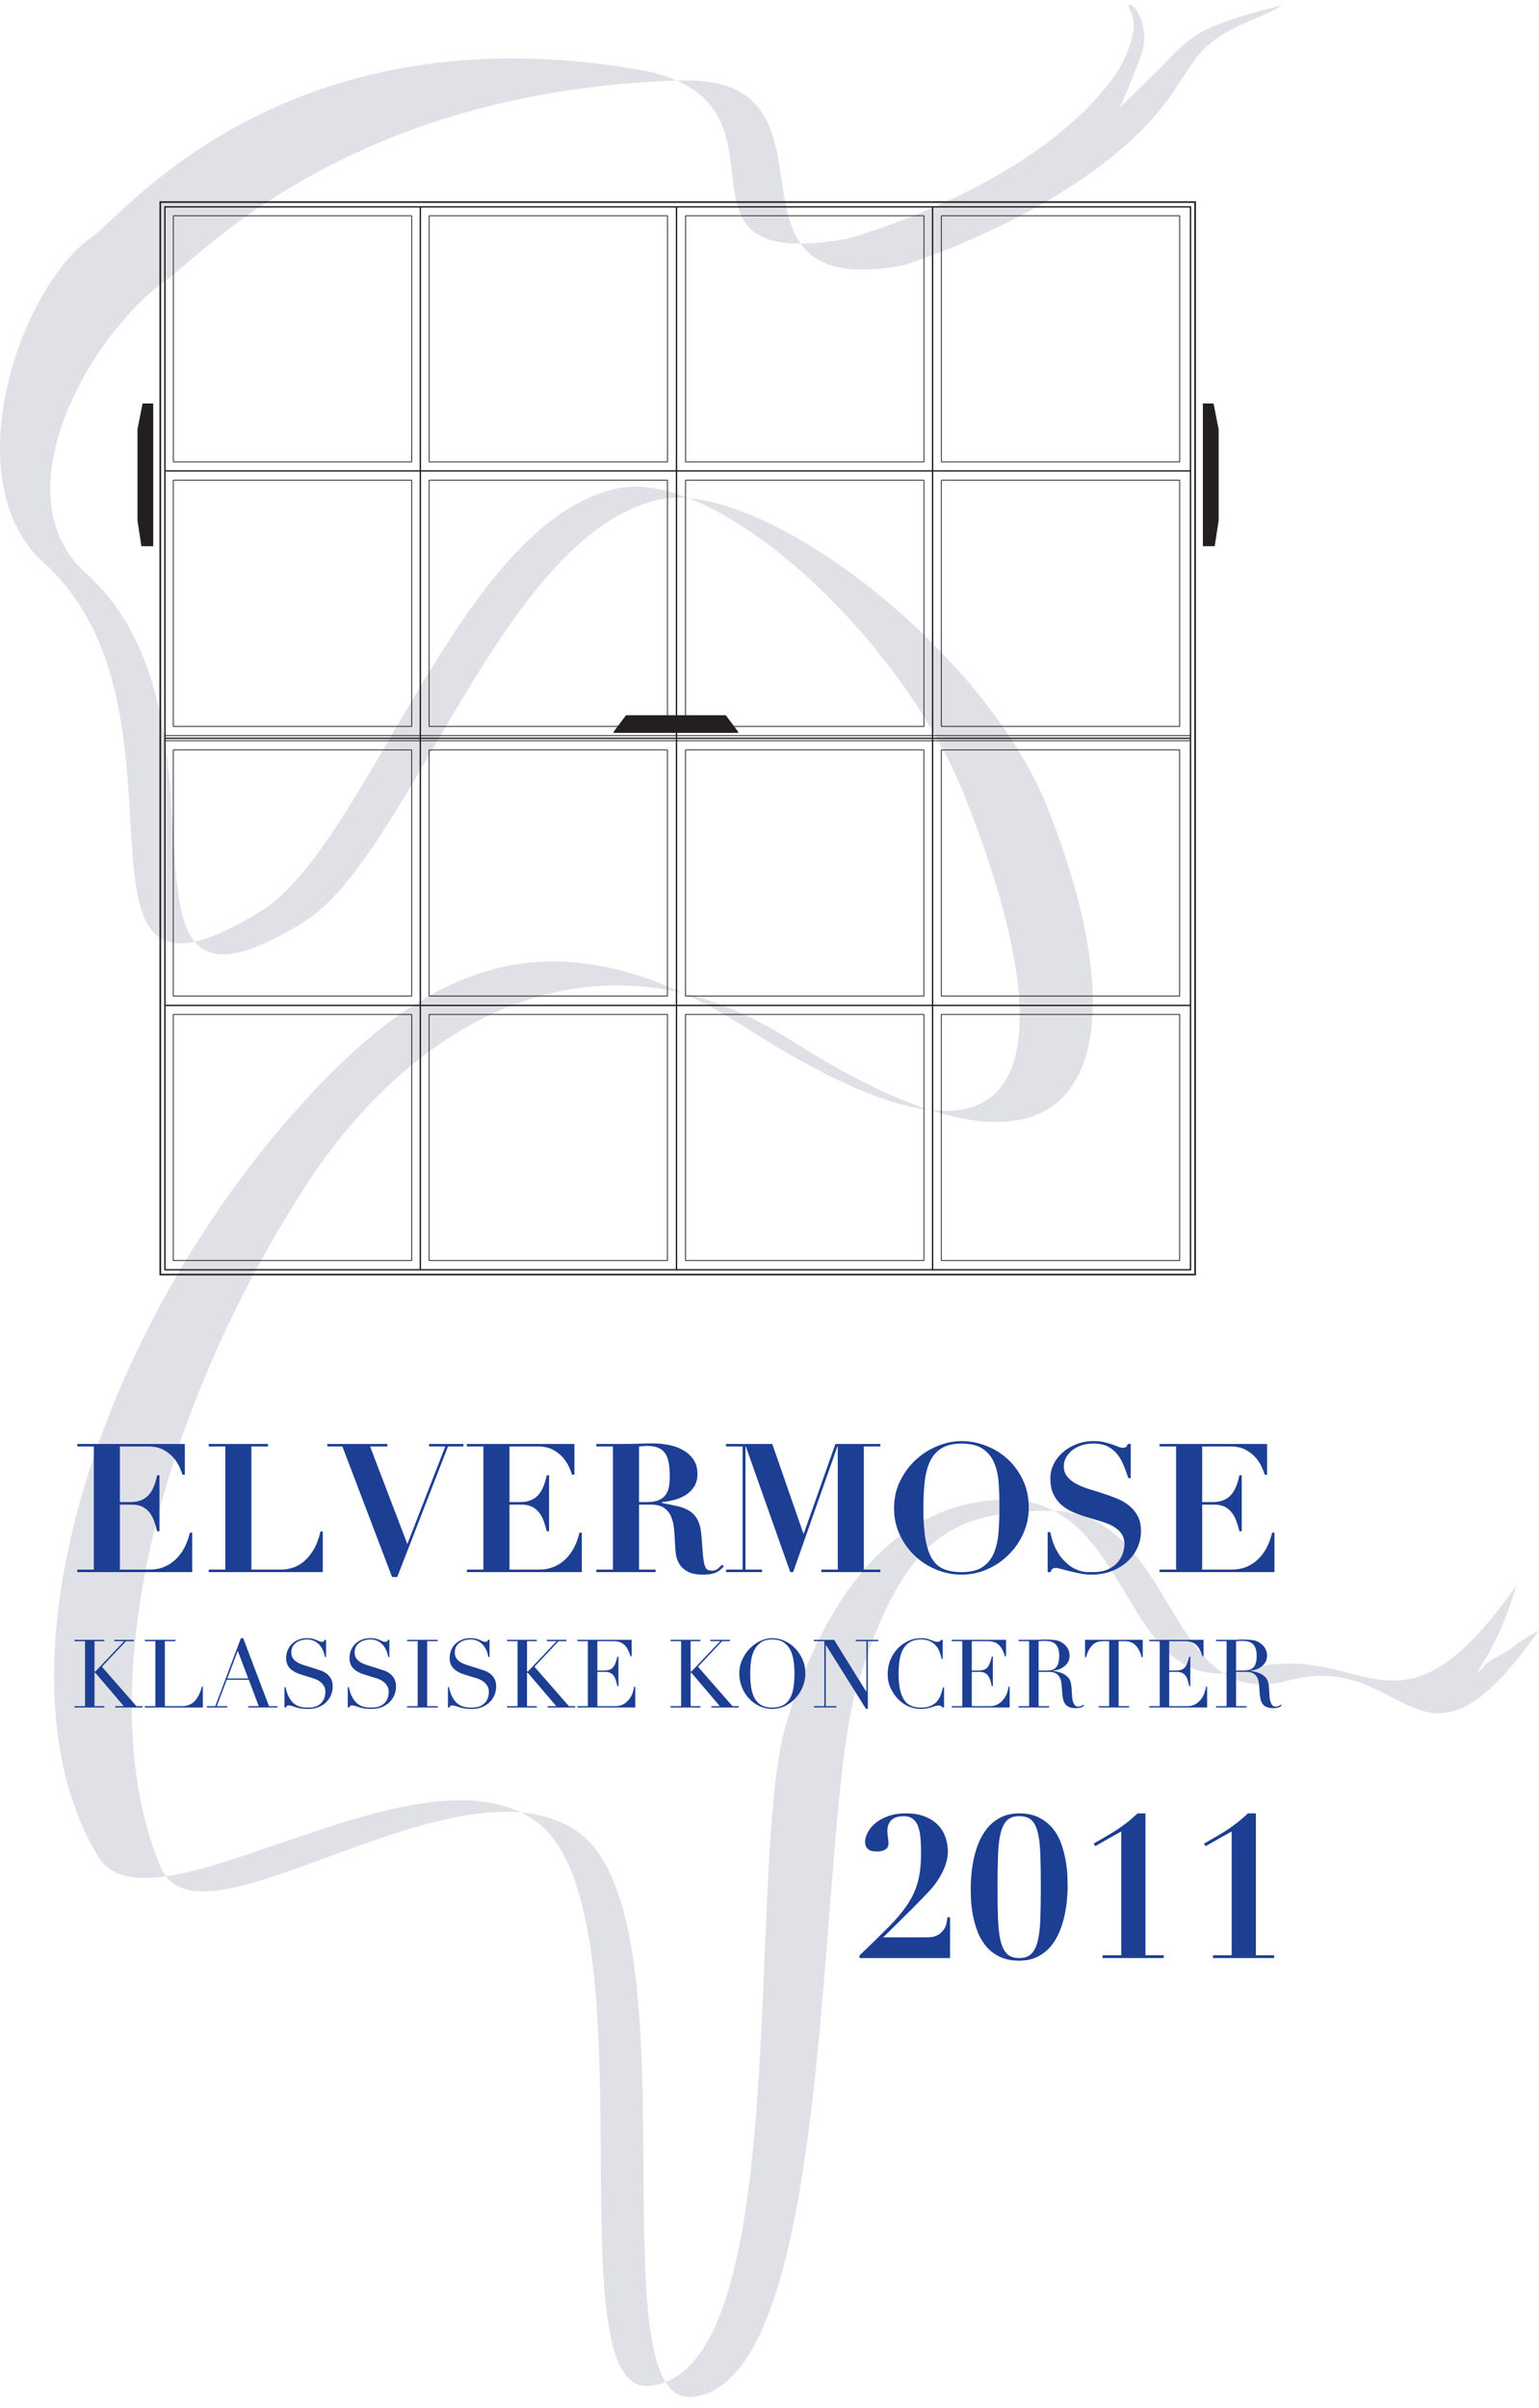 <?xml version="1.0" encoding="utf-8"?>
<!-- Generator: Adobe Illustrator 18.1.0, SVG Export Plug-In . SVG Version: 6.00 Build 0)  -->
<svg version="1.1" xmlns="http://www.w3.org/2000/svg" xmlns:xlink="http://www.w3.org/1999/xlink" x="0px" y="0px"
	 width="278.988px" height="436.222px" viewBox="0 0 278.988 436.222" enable-background="new 0 0 278.988 436.222"
	 xml:space="preserve">
<g id="Layer_4">
</g>
<g id="BÅND">
	<path fill="#E0E1E6" d="M212.558,16.862C198.362,37.512,163.6,48.117,163.6,48.117c-36.786,6.661-7.876-34.477-40.247-33.537
		c-60.095,1.746-87.418,32.169-92.935,35.966c-13.554,9.329-30.944,38.797-14.843,53.292c30.334,27.313-0.643,87.93,39.369,63.283
		c19.4-11.949,35.857-70.259,64.537-76.603c18.071-3.996,58.867,26.645,70.483,55.955c18.052,45.542,7.607,76.603-46.604,41.965
		c-35.224-22.507-68.59-3.835-88.283,26.901c-28.974,45.225-38.124,94.339-25.916,122.971c7.099,16.653,53.138-21.117,75.159-6.763
		c22.707,14.805,3.051,104.504,21.186,102.676c26.453-2.663,22.304-103.478,29.789-128.431
		c8.386-27.978,17.824-31.903,34.601-32.117c23.804-0.307,21.008,36.956,43.596,30.779c21.863-5.979,23.554,22.096,45.497-9.105
		c0,0-3.783,2.149-4.298,2.668c-1.422,1.44-3.549,1.915-5.404,3.496c-0.178,0.153-2.981,3.754,0.123-1.244
		c3.326-5.355,5.475-13.048,5.475-13.048c-21.942,31.199-27.273,9.254-49.137,15.235c-22.588,6.176-19.792-31.085-43.596-30.782
		c-16.777,0.218-31.282,12.785-39.669,40.764c-7.484,24.954,1.732,117.121-24.721,119.786
		c-18.134,1.827,1.522-87.871-21.187-102.676c-22.019-14.353-69.377,22.232-78.778,6.763c-19.767-32.526-1.003-93.34,35.328-134.552
		c24.139-27.382,47.265-37.828,82.491-15.321c54.211,34.638,57.418,3.577,39.367-41.966c-11.616-29.309-45.175-59.95-63.245-55.953
		c-28.681,6.344-45.136,64.653-64.537,76.603c-40.012,24.647-9.035-35.97-39.37-63.283c-16.101-14.496-4.5-49.755,9.052-59.083
		c5.516-3.796,34.688-41.124,98.727-30.174c31.921,5.458,1.29,37.302,38.075,30.641c0,0,34.519-9.351,48.716-30.001
		c0,0,4.626-7.143,2.609-11.032c-2.014-3.89,4.559,0.904,1.665,8.412c-2.894,7.508-3.77,8.954-3.77,8.954l7.694-7.508
		c0,0,3.896-4.515,7.461-6.397c4.327-2.285,14.629-4.829,14.316-4.633c-4.245,2.66-11.518,3.931-15.725,9.719
		C215.586,12.202,212.558,16.862,212.558,16.862z"/>
</g>
<g id="KORT">
</g>
<g id="Layer_1">
	<g>
		<rect x="145.039" y="328.759" fill="none" width="89.757" height="27.75"/>
		<path fill="#1C3E93" d="M168.844,350.917c0.384-0.036,0.785-0.168,1.206-0.396c0.419-0.228,0.792-0.588,1.115-1.08
			c0.324-0.491,0.51-1.193,0.559-2.105h0.504v7.38h-16.416v-0.504l0.216-0.181c2.088-1.991,3.834-3.701,5.238-5.13
			c1.404-1.428,2.525-2.79,3.366-4.086c0.84-1.296,1.439-2.651,1.8-4.067c0.359-1.416,0.54-3.12,0.54-5.112
			c0-0.984-0.036-1.878-0.108-2.683c-0.072-0.804-0.216-1.499-0.432-2.088c-0.216-0.588-0.534-1.044-0.954-1.367
			c-0.42-0.324-0.979-0.486-1.674-0.486c-0.337,0-0.679,0.036-1.026,0.107c-0.348,0.072-0.666,0.211-0.954,0.414
			c-0.288,0.204-0.521,0.486-0.702,0.847c-0.18,0.359-0.27,0.84-0.27,1.439c0,0.072,0.012,0.204,0.036,0.396
			c0.023,0.192,0.048,0.396,0.071,0.611c0.024,0.217,0.048,0.421,0.072,0.612c0.023,0.192,0.036,0.324,0.036,0.396
			c0,0.6-0.204,1.014-0.612,1.241c-0.408,0.229-0.888,0.343-1.439,0.343c-0.168,0-0.378-0.012-0.63-0.036
			c-0.252-0.023-0.492-0.09-0.721-0.198c-0.228-0.108-0.426-0.288-0.594-0.54s-0.252-0.605-0.252-1.062
			c0-0.408,0.138-0.906,0.414-1.494c0.275-0.588,0.708-1.146,1.296-1.674c0.588-0.528,1.355-0.979,2.304-1.351
			s2.094-0.558,3.438-0.558c1.344,0,2.496,0.198,3.456,0.594c0.96,0.396,1.746,0.918,2.357,1.566
			c0.612,0.647,1.057,1.392,1.332,2.231c0.276,0.841,0.414,1.704,0.414,2.592c0,0.385-0.054,0.841-0.161,1.368
			c-0.108,0.528-0.301,1.116-0.576,1.765c-0.276,0.647-0.661,1.344-1.152,2.088c-0.492,0.744-1.134,1.524-1.926,2.34l-2.592,2.664
			l-5.328,5.256h7.92C168.183,350.971,168.459,350.952,168.844,350.917z"/>
		<path fill="#1C3E93" d="M176.079,339.685c0.072-0.876,0.21-1.812,0.414-2.808c0.203-0.996,0.504-1.992,0.9-2.988
			c0.396-0.996,0.918-1.89,1.565-2.682c0.648-0.792,1.445-1.44,2.395-1.944c0.947-0.504,2.081-0.756,3.401-0.756
			c1.464,0,2.7,0.27,3.708,0.81s1.836,1.225,2.484,2.052c0.647,0.828,1.146,1.759,1.494,2.79c0.348,1.032,0.605,2.047,0.773,3.042
			c0.168,0.997,0.264,1.908,0.288,2.736c0.023,0.828,0.036,1.471,0.036,1.926c0,0.576-0.036,1.303-0.108,2.179
			c-0.071,0.876-0.21,1.812-0.414,2.808s-0.504,1.986-0.899,2.97c-0.396,0.984-0.918,1.879-1.566,2.683
			c-0.647,0.804-1.446,1.452-2.394,1.943c-0.948,0.492-2.083,0.738-3.402,0.738c-1.464,0-2.7-0.265-3.708-0.792
			s-1.836-1.212-2.483-2.052c-0.648-0.84-1.146-1.77-1.494-2.79c-0.349-1.021-0.606-2.021-0.774-3.006s-0.265-1.896-0.288-2.736
			c-0.024-0.84-0.036-1.488-0.036-1.944C175.971,341.286,176.007,340.561,176.079,339.685z M180.921,347.694
			c0.06,1.633,0.222,2.965,0.486,3.996c0.264,1.032,0.653,1.795,1.17,2.286c0.516,0.492,1.242,0.738,2.178,0.738
			c0.937,0,1.662-0.246,2.178-0.738c0.517-0.491,0.906-1.254,1.171-2.286c0.264-1.031,0.426-2.363,0.485-3.996
			c0.06-1.632,0.09-3.575,0.09-5.832c0-2.376-0.03-4.379-0.09-6.012c-0.06-1.632-0.222-2.958-0.485-3.978
			c-0.265-1.021-0.654-1.752-1.171-2.196c-0.516-0.444-1.241-0.666-2.178-0.666c-0.936,0-1.662,0.246-2.178,0.738
			c-0.517,0.492-0.906,1.254-1.17,2.285c-0.265,1.032-0.427,2.358-0.486,3.979s-0.09,3.57-0.09,5.85
			C180.831,344.119,180.861,346.062,180.921,347.694z"/>
		<path fill="#1C3E93" d="M199.875,354.715v-0.504h3.384v-22.429c-0.792,0.433-1.584,0.877-2.376,1.332
			c-0.792,0.456-1.572,0.9-2.34,1.332l-0.288-0.468c0.864-0.504,1.632-0.947,2.304-1.332c0.672-0.384,1.302-0.768,1.89-1.152
			c0.588-0.383,1.183-0.81,1.782-1.277s1.26-1.038,1.98-1.71h1.439v25.704h3.312v0.504H199.875z"/>
		<path fill="#1C3E93" d="M219.891,354.715v-0.504h3.384v-22.429c-0.792,0.433-1.584,0.877-2.376,1.332
			c-0.792,0.456-1.572,0.9-2.34,1.332l-0.288-0.468c0.864-0.504,1.632-0.947,2.304-1.332c0.672-0.384,1.302-0.768,1.89-1.152
			c0.588-0.383,1.183-0.81,1.782-1.277s1.26-1.038,1.98-1.71h1.439v25.704h3.312v0.504H219.891z"/>
	</g>
	<g>
		<g>
			<g>
				<g>
					<polygon fill="none" stroke="#231F20" stroke-width="0.25" points="215.812,230.031 29.894,230.031 29.894,134.653 
						29.894,37.477 215.812,37.477 					"/>
					<line fill="none" stroke="#231F20" stroke-width="0.15" x1="215.822" y1="133.26" x2="29.894" y2="133.26"/>
					<line fill="none" stroke="#231F20" stroke-width="0.25" x1="215.822" y1="85.309" x2="29.894" y2="85.309"/>
					<line fill="none" stroke="#231F20" stroke-width="0.25" x1="122.635" y1="230.027" x2="122.635" y2="37.507"/>
					<line fill="none" stroke="#231F20" stroke-width="0.25" x1="169.057" y1="230.027" x2="169.057" y2="37.507"/>
					<line fill="none" stroke="#231F20" stroke-width="0.25" x1="76.2" y1="230.027" x2="76.2" y2="37.507"/>
					
						<rect x="31.424" y="39.089" fill="none" stroke="#231F20" stroke-width="0.15" stroke-linejoin="bevel" width="43.203" height="44.594"/>
					
						<rect x="77.798" y="39.089" fill="none" stroke="#231F20" stroke-width="0.15" stroke-linejoin="bevel" width="43.204" height="44.594"/>
					
						<rect x="124.282" y="39.089" fill="none" stroke="#231F20" stroke-width="0.15" stroke-linejoin="bevel" width="43.209" height="44.594"/>
					
						<rect x="170.656" y="39.089" fill="none" stroke="#231F20" stroke-width="0.15" stroke-linejoin="bevel" width="43.197" height="44.594"/>
					
						<rect x="31.417" y="86.996" fill="none" stroke="#231F20" stroke-width="0.15" stroke-linejoin="bevel" width="43.206" height="44.596"/>
					
						<rect x="77.79" y="86.996" fill="none" stroke="#231F20" stroke-width="0.15" stroke-linejoin="bevel" width="43.205" height="44.596"/>
					
						<rect x="124.274" y="86.996" fill="none" stroke="#231F20" stroke-width="0.15" stroke-linejoin="bevel" width="43.213" height="44.596"/>
					
						<rect x="170.648" y="86.996" fill="none" stroke="#231F20" stroke-width="0.15" stroke-linejoin="bevel" width="43.203" height="44.596"/>
					<line fill="none" stroke="#231F20" stroke-width="0.25" x1="215.822" y1="133.75" x2="29.894" y2="133.75"/>
					<line fill="none" stroke="#231F20" stroke-width="0.15" x1="215.818" y1="134.187" x2="29.888" y2="134.187"/>
					<line fill="none" stroke="#231F20" stroke-width="0.25" x1="215.818" y1="182.138" x2="29.888" y2="182.138"/>
					
						<rect x="31.417" y="183.766" fill="none" stroke="#231F20" stroke-width="0.15" stroke-linejoin="bevel" width="43.206" height="44.593"/>
					
						<rect x="77.79" y="183.766" fill="none" stroke="#231F20" stroke-width="0.15" stroke-linejoin="bevel" width="43.205" height="44.593"/>
					
						<rect x="124.274" y="183.766" fill="none" stroke="#231F20" stroke-width="0.15" stroke-linejoin="bevel" width="43.213" height="44.593"/>
					
						<rect x="170.648" y="183.766" fill="none" stroke="#231F20" stroke-width="0.15" stroke-linejoin="bevel" width="43.203" height="44.593"/>
					
						<rect x="31.413" y="135.856" fill="none" stroke="#231F20" stroke-width="0.15" stroke-linejoin="bevel" width="43.204" height="44.59"/>
					
						<rect x="77.783" y="135.856" fill="none" stroke="#231F20" stroke-width="0.15" stroke-linejoin="bevel" width="43.203" height="44.59"/>
					
						<rect x="124.271" y="135.856" fill="none" stroke="#231F20" stroke-width="0.15" stroke-linejoin="bevel" width="43.206" height="44.59"/>
					
						<rect x="170.645" y="135.856" fill="none" stroke="#231F20" stroke-width="0.15" stroke-linejoin="bevel" width="43.195" height="44.59"/>
					<polygon fill="#231F20" stroke="#231F20" stroke-width="0.25" stroke-linejoin="round" points="133.709,132.64 
						131.512,129.695 113.544,129.695 111.34,132.64 					"/>
					<polygon fill="none" stroke="#231F20" stroke-width="0.3" points="216.651,230.899 29.056,230.899 29.056,134.658 
						29.056,36.607 216.651,36.607 					"/>
				</g>
			</g>
			<polygon fill="#231F20" stroke="#231F20" stroke-width="0.25" points="25.045,77.784 25.947,73.22 27.649,73.22 27.649,98.826 
				25.739,98.826 25.045,94.262 			"/>
		</g>
		<polygon fill="#231F20" stroke="#231F20" stroke-width="0.25" points="220.792,77.784 219.886,73.22 218.183,73.22 
			218.183,98.826 220.097,98.826 220.792,94.262 		"/>
	</g>
	<g>
		<path fill="#1C3E93" d="M33.507,261.584v5.576h-0.425c-0.109-0.37-0.293-0.842-0.554-1.419c-0.261-0.576-0.625-1.136-1.092-1.679
			c-0.468-0.543-1.071-1.016-1.81-1.419c-0.739-0.402-1.642-0.603-2.707-0.603h-5.184v10.076h1.826c0.804,0,1.483-0.114,2.038-0.342
			s1.016-0.555,1.386-0.978c0.369-0.424,0.673-0.934,0.913-1.532c0.239-0.598,0.434-1.267,0.587-2.006h0.424v10.141h-0.424
			c-0.153-0.63-0.332-1.239-0.539-1.826c-0.207-0.587-0.484-1.103-0.831-1.549c-0.348-0.446-0.777-0.799-1.288-1.06
			c-0.511-0.261-1.146-0.392-1.907-0.392h-2.185v11.771h5.347c1,0,1.903-0.168,2.707-0.505c0.804-0.337,1.516-0.81,2.136-1.419
			c0.619-0.609,1.136-1.321,1.549-2.135c0.412-0.816,0.728-1.69,0.946-2.625h0.424v7.141H14.008v-0.456h2.999V262.04h-2.999v-0.456
			H33.507z"/>
		<path fill="#1C3E93" d="M48.57,261.584v0.456h-2.999v22.303h5.38c0.717,0,1.44-0.119,2.169-0.358
			c0.728-0.239,1.413-0.636,2.054-1.191c0.641-0.555,1.217-1.272,1.728-2.152c0.51-0.88,0.908-1.95,1.19-3.212h0.425v7.369H37.843
			v-0.456h2.999V262.04h-2.999v-0.456H48.57z"/>
		<path fill="#1C3E93" d="M70.221,261.584v0.456h-3.13l6.75,17.673l6.88-17.673h-2.935v-0.456h6.228v0.456h-2.804l-9.195,23.641
			h-0.946l-8.999-23.641H59.33v-0.456H70.221z"/>
		<path fill="#1C3E93" d="M104.131,261.584v5.576h-0.425c-0.109-0.37-0.293-0.842-0.554-1.419c-0.261-0.576-0.625-1.136-1.092-1.679
			c-0.468-0.543-1.071-1.016-1.81-1.419c-0.739-0.402-1.642-0.603-2.707-0.603H92.36v10.076h1.826c0.804,0,1.483-0.114,2.038-0.342
			c0.555-0.228,1.016-0.555,1.386-0.978c0.369-0.424,0.673-0.934,0.913-1.532c0.239-0.598,0.434-1.267,0.587-2.006h0.424v10.141
			H99.11c-0.153-0.63-0.332-1.239-0.539-1.826c-0.207-0.587-0.484-1.103-0.831-1.549s-0.777-0.799-1.288-1.06
			c-0.511-0.261-1.146-0.392-1.907-0.392H92.36v11.771h5.347c1,0,1.903-0.168,2.707-0.505c0.804-0.337,1.516-0.81,2.136-1.419
			c0.619-0.609,1.136-1.321,1.549-2.135c0.412-0.816,0.728-1.69,0.946-2.625h0.424v7.141H84.632v-0.456h2.999V262.04h-2.999v-0.456
			H104.131z"/>
		<path fill="#1C3E93" d="M108.108,262.04v-0.456h4.924c0.913,0,1.814-0.016,2.706-0.049c0.892-0.033,1.794-0.05,2.707-0.05
			c0.848,0,1.744,0.088,2.69,0.261c0.946,0.174,1.81,0.473,2.593,0.897c0.783,0.424,1.429,0.995,1.941,1.712
			c0.51,0.717,0.766,1.62,0.766,2.706c0,0.869-0.195,1.614-0.587,2.233c-0.391,0.62-0.897,1.125-1.516,1.517
			c-0.619,0.391-1.31,0.69-2.071,0.896c-0.761,0.207-1.511,0.342-2.249,0.408v0.163c1.064,0.196,2.016,0.392,2.853,0.587
			c0.837,0.195,1.559,0.489,2.169,0.88c0.608,0.392,1.092,0.935,1.451,1.631c0.359,0.695,0.581,1.63,0.669,2.804
			c0.109,1.369,0.195,2.467,0.261,3.293c0.065,0.826,0.157,1.467,0.277,1.924c0.119,0.456,0.282,0.762,0.489,0.913
			c0.206,0.153,0.505,0.228,0.897,0.228c0.434,0,0.793-0.125,1.076-0.375c0.282-0.249,0.532-0.483,0.75-0.701l0.326,0.294
			c-0.218,0.218-0.43,0.418-0.636,0.603c-0.207,0.185-0.446,0.342-0.717,0.472c-0.272,0.131-0.603,0.234-0.994,0.31
			c-0.392,0.076-0.881,0.114-1.467,0.114c-1.196,0-2.131-0.19-2.805-0.571c-0.674-0.379-1.174-0.853-1.499-1.418
			c-0.326-0.565-0.527-1.179-0.603-1.842c-0.077-0.663-0.126-1.288-0.147-1.875c-0.044-0.891-0.103-1.755-0.18-2.593
			c-0.076-0.836-0.256-1.581-0.538-2.233c-0.283-0.652-0.707-1.174-1.272-1.565c-0.565-0.392-1.359-0.587-2.38-0.587h-2.152v11.771
			h2.999v0.456h-10.727v-0.456h3V262.04H108.108z M117.173,272.116c0.978,0,1.75-0.13,2.316-0.391
			c0.565-0.261,0.989-0.614,1.271-1.06c0.283-0.446,0.462-0.951,0.539-1.516c0.076-0.565,0.114-1.142,0.114-1.728
			c0-0.956-0.065-1.777-0.195-2.462c-0.131-0.685-0.348-1.25-0.653-1.696s-0.723-0.777-1.255-0.995
			c-0.532-0.217-1.212-0.326-2.038-0.326c-0.24,0-0.479,0.011-0.717,0.032c-0.24,0.022-0.479,0.044-0.717,0.065v10.076H117.173z"/>
		<path fill="#1C3E93" d="M139.997,261.584l5.641,16.238h0.065l5.739-16.238h8.152v0.456h-3v22.303h3v0.456h-10.696v-0.456h2.968
			V262.04H151.8l-8.021,22.76h-0.522l-8.054-22.76h-0.065v22.303h2.999v0.456h-6.522v-0.456h3V262.04h-3v-0.456H139.997z"/>
		<path fill="#1C3E93" d="M163.197,268.236c0.75-1.499,1.712-2.782,2.886-3.848c1.174-1.064,2.488-1.885,3.945-2.462
			c1.456-0.576,2.88-0.864,4.271-0.864c1.5,0,2.983,0.283,4.451,0.848c1.467,0.565,2.772,1.369,3.913,2.413
			c1.141,1.043,2.064,2.309,2.771,3.798c0.707,1.49,1.06,3.168,1.06,5.038c0,1.63-0.332,3.179-0.994,4.646
			c-0.663,1.467-1.554,2.755-2.674,3.864c-1.12,1.109-2.413,1.984-3.88,2.625c-1.467,0.64-3.016,0.961-4.646,0.961
			c-1.609,0-3.152-0.31-4.63-0.929c-1.479-0.62-2.777-1.467-3.897-2.544c-1.12-1.076-2.016-2.342-2.69-3.798
			c-0.674-1.457-1.011-3.033-1.011-4.729C162.072,271.41,162.447,269.736,163.197,268.236z M167.778,278.882
			c0.261,1.49,0.669,2.674,1.223,3.555c0.555,0.88,1.272,1.495,2.152,1.842c0.88,0.348,1.929,0.522,3.146,0.522
			c1.609,0,2.869-0.298,3.783-0.897c0.913-0.597,1.597-1.423,2.054-2.478c0.456-1.054,0.744-2.304,0.864-3.75
			c0.119-1.445,0.18-3.015,0.18-4.711c0-1.521-0.05-2.973-0.147-4.354c-0.098-1.38-0.375-2.597-0.831-3.651
			c-0.456-1.054-1.147-1.892-2.071-2.511c-0.924-0.619-2.202-0.93-3.832-0.93c-1.521,0-2.738,0.288-3.651,0.864
			c-0.914,0.577-1.609,1.386-2.087,2.43c-0.479,1.043-0.793,2.282-0.946,3.717c-0.152,1.435-0.228,3.011-0.228,4.728
			C167.387,275.519,167.517,277.393,167.778,278.882z"/>
		<path fill="#1C3E93" d="M190.406,277.561c0.043,0.261,0.119,0.603,0.228,1.028c0.109,0.424,0.266,0.88,0.473,1.369
			c0.206,0.489,0.467,0.99,0.783,1.5c0.315,0.51,0.701,0.984,1.157,1.418c0.5,0.501,0.984,0.881,1.451,1.142
			c0.467,0.26,0.913,0.451,1.337,0.571c0.424,0.119,0.826,0.185,1.206,0.195c0.38,0.011,0.734,0.016,1.06,0.016
			c1.153,0,2.098-0.18,2.837-0.538c0.739-0.359,1.321-0.799,1.745-1.321c0.424-0.522,0.722-1.07,0.896-1.647
			c0.174-0.576,0.261-1.081,0.261-1.516c0-0.804-0.19-1.467-0.571-1.989c-0.38-0.521-0.885-0.956-1.516-1.304
			c-0.631-0.348-1.348-0.641-2.152-0.88c-0.804-0.24-1.63-0.484-2.478-0.734c-0.847-0.249-1.674-0.543-2.478-0.88
			c-0.805-0.337-1.522-0.771-2.152-1.305c-0.631-0.532-1.137-1.19-1.516-1.972c-0.381-0.783-0.571-1.761-0.571-2.935
			c0-0.869,0.196-1.706,0.587-2.51c0.391-0.804,0.934-1.516,1.63-2.136c0.695-0.619,1.527-1.119,2.494-1.5
			c0.967-0.379,2.016-0.571,3.147-0.571c0.717,0,1.347,0.065,1.891,0.195c0.543,0.131,1.022,0.267,1.435,0.408
			c0.412,0.142,0.777,0.278,1.092,0.408c0.315,0.13,0.603,0.195,0.864,0.195c0.303,0,0.505-0.049,0.603-0.147
			c0.097-0.097,0.201-0.277,0.31-0.538h0.522v6.195h-0.425c-0.261-0.761-0.538-1.511-0.831-2.249
			c-0.293-0.739-0.668-1.407-1.124-2.006c-0.457-0.597-1.033-1.081-1.728-1.451c-0.696-0.37-1.576-0.555-2.641-0.555
			c-0.869,0-1.636,0.12-2.299,0.359c-0.663,0.24-1.223,0.555-1.68,0.946c-0.456,0.391-0.804,0.826-1.043,1.304
			c-0.24,0.479-0.359,0.968-0.359,1.467c0,0.762,0.201,1.391,0.603,1.891c0.402,0.501,0.93,0.93,1.582,1.289
			c0.652,0.358,1.397,0.668,2.233,0.929c0.837,0.261,1.696,0.533,2.577,0.816c0.88,0.282,1.738,0.593,2.576,0.929
			c0.837,0.338,1.582,0.767,2.233,1.289c0.652,0.521,1.179,1.152,1.582,1.891c0.402,0.739,0.603,1.652,0.603,2.738
			c0,1.066-0.218,2.076-0.652,3.033c-0.435,0.956-1.049,1.793-1.842,2.51c-0.794,0.717-1.74,1.288-2.837,1.712
			c-1.099,0.425-2.321,0.636-3.669,0.636c-0.674,0-1.342-0.065-2.005-0.195c-0.663-0.13-1.283-0.266-1.858-0.408
			c-0.576-0.141-1.087-0.277-1.533-0.407c-0.446-0.131-0.777-0.196-0.994-0.196c-0.304,0-0.522,0.05-0.652,0.147
			c-0.131,0.098-0.25,0.299-0.359,0.603h-0.522v-7.239H190.406z"/>
		<path fill="#1C3E93" d="M229.698,261.584v5.576h-0.425c-0.109-0.37-0.293-0.842-0.554-1.419c-0.261-0.576-0.625-1.136-1.092-1.679
			c-0.468-0.543-1.071-1.016-1.81-1.419c-0.739-0.402-1.642-0.603-2.707-0.603h-5.184v10.076h1.826c0.804,0,1.483-0.114,2.038-0.342
			s1.016-0.555,1.386-0.978c0.369-0.424,0.673-0.934,0.913-1.532c0.239-0.598,0.434-1.267,0.587-2.006h0.424v10.141h-0.424
			c-0.153-0.63-0.332-1.239-0.539-1.826c-0.207-0.587-0.484-1.103-0.831-1.549c-0.348-0.446-0.777-0.799-1.288-1.06
			c-0.511-0.261-1.146-0.392-1.907-0.392h-2.185v11.771h5.347c1,0,1.903-0.168,2.707-0.505c0.804-0.337,1.516-0.81,2.136-1.419
			c0.619-0.609,1.136-1.321,1.549-2.135c0.412-0.816,0.728-1.69,0.946-2.625h0.424v7.141h-20.836v-0.456h2.999V262.04h-2.999v-0.456
			H229.698z"/>
		<path fill="#1C3E93" d="M13.504,309.082h1.91v-11.771h-1.91v-0.241h5.404v0.241h-1.773v5.473h0.172l5.197-5.473h-1.789v-0.241
			h3.562v0.241h-1.428l-4.371,4.63l6.247,7.142h1.136v0.241h-4.974v-0.241h1.549l-5.162-6.057h-0.138v6.057h1.773v0.241h-5.404
			V309.082z"/>
		<path fill="#1C3E93" d="M26.256,309.082h1.91v-11.771h-1.91v-0.241h5.542v0.241h-1.911v11.771h3.063
			c1.009,0,1.801-0.315,2.375-0.946c0.573-0.631,0.992-1.491,1.256-2.581h0.189v3.769H26.256V309.082z"/>
		<path fill="#1C3E93" d="M37.51,309.082h1.514l4.646-12.321h0.413l4.681,12.321h1.531v0.241h-5.3v-0.241h1.911l-1.807-4.783h-3.993
			l-1.807,4.783h1.911v0.241h-3.7V309.082z M43.103,299.05l-1.893,5.007h3.786L43.103,299.05z"/>
		<path fill="#1C3E93" d="M51.57,305.624h0.189c0.126,0.619,0.29,1.141,0.491,1.566c0.2,0.425,0.421,0.775,0.663,1.05
			c0.241,0.275,0.493,0.487,0.757,0.637c0.264,0.15,0.531,0.258,0.8,0.327c0.269,0.068,0.527,0.109,0.774,0.12
			s0.479,0.017,0.697,0.017c0.608,0,1.107-0.091,1.497-0.275c0.389-0.183,0.7-0.416,0.929-0.697c0.23-0.281,0.39-0.586,0.482-0.912
			c0.092-0.327,0.138-0.628,0.138-0.904c0-0.402-0.075-0.746-0.224-1.032c-0.149-0.287-0.339-0.531-0.568-0.732
			c-0.23-0.201-0.479-0.364-0.749-0.49c-0.269-0.126-0.525-0.224-0.765-0.293l-1.98-0.602c-0.929-0.287-1.632-0.665-2.108-1.136
			c-0.477-0.471-0.715-1.101-0.715-1.893c0-0.517,0.092-0.995,0.276-1.437c0.183-0.441,0.441-0.823,0.774-1.145
			c0.333-0.321,0.731-0.573,1.196-0.757c0.465-0.183,0.973-0.275,1.523-0.275c0.402,0,0.738,0.035,1.007,0.103
			c0.27,0.068,0.502,0.146,0.697,0.232c0.195,0.087,0.371,0.164,0.525,0.233c0.155,0.069,0.312,0.103,0.473,0.103
			c0.149,0,0.249-0.02,0.301-0.06c0.052-0.041,0.124-0.141,0.216-0.302h0.241v3.115h-0.207c-0.068-0.413-0.187-0.812-0.352-1.197
			c-0.167-0.384-0.382-0.723-0.646-1.015c-0.264-0.293-0.582-0.528-0.955-0.706c-0.372-0.178-0.806-0.267-1.299-0.267
			c-0.275,0-0.579,0.038-0.912,0.112c-0.333,0.074-0.642,0.203-0.93,0.387c-0.287,0.184-0.525,0.425-0.714,0.724
			c-0.189,0.298-0.284,0.677-0.284,1.136c0,0.367,0.074,0.679,0.224,0.938c0.149,0.258,0.341,0.476,0.577,0.654
			c0.234,0.179,0.499,0.327,0.792,0.448c0.292,0.12,0.587,0.227,0.886,0.318l2.082,0.655c0.218,0.068,0.493,0.16,0.826,0.275
			c0.333,0.115,0.656,0.287,0.972,0.517c0.316,0.229,0.586,0.533,0.808,0.912c0.224,0.379,0.336,0.86,0.336,1.445
			c0,0.54-0.101,1.053-0.302,1.54c-0.201,0.488-0.49,0.918-0.869,1.291c-0.379,0.373-0.838,0.671-1.377,0.895
			c-0.539,0.224-1.147,0.336-1.824,0.336c-0.241,0-0.454-0.004-0.637-0.009c-0.183-0.006-0.356-0.02-0.517-0.043
			c-0.16-0.023-0.321-0.049-0.481-0.077c-0.161-0.029-0.339-0.072-0.533-0.129c-0.23-0.069-0.477-0.149-0.74-0.241
			c-0.264-0.091-0.494-0.137-0.688-0.137c-0.172,0-0.29,0.034-0.353,0.103c-0.064,0.069-0.118,0.161-0.164,0.276H51.57V305.624z"/>
		<path fill="#1C3E93" d="M63.048,305.624h0.189c0.126,0.619,0.29,1.141,0.491,1.566c0.2,0.425,0.421,0.775,0.663,1.05
			c0.241,0.275,0.493,0.487,0.757,0.637c0.264,0.15,0.531,0.258,0.8,0.327c0.269,0.068,0.527,0.109,0.774,0.12
			s0.479,0.017,0.697,0.017c0.608,0,1.107-0.091,1.497-0.275c0.389-0.183,0.7-0.416,0.929-0.697c0.23-0.281,0.39-0.586,0.482-0.912
			c0.092-0.327,0.138-0.628,0.138-0.904c0-0.402-0.075-0.746-0.224-1.032c-0.149-0.287-0.339-0.531-0.568-0.732
			c-0.23-0.201-0.479-0.364-0.749-0.49c-0.269-0.126-0.525-0.224-0.765-0.293l-1.98-0.602c-0.929-0.287-1.632-0.665-2.108-1.136
			c-0.477-0.471-0.715-1.101-0.715-1.893c0-0.517,0.092-0.995,0.276-1.437c0.183-0.441,0.441-0.823,0.774-1.145
			c0.333-0.321,0.731-0.573,1.196-0.757c0.465-0.183,0.973-0.275,1.523-0.275c0.402,0,0.738,0.035,1.007,0.103
			c0.27,0.068,0.502,0.146,0.697,0.232c0.195,0.087,0.371,0.164,0.525,0.233c0.155,0.069,0.312,0.103,0.473,0.103
			c0.149,0,0.249-0.02,0.301-0.06c0.052-0.041,0.124-0.141,0.216-0.302h0.241v3.115h-0.207c-0.068-0.413-0.187-0.812-0.352-1.197
			c-0.167-0.384-0.382-0.723-0.646-1.015c-0.264-0.293-0.582-0.528-0.955-0.706c-0.372-0.178-0.806-0.267-1.299-0.267
			c-0.275,0-0.579,0.038-0.912,0.112s-0.642,0.203-0.93,0.387c-0.287,0.184-0.525,0.425-0.714,0.724
			c-0.189,0.298-0.284,0.677-0.284,1.136c0,0.367,0.074,0.679,0.224,0.938c0.149,0.258,0.341,0.476,0.577,0.654
			c0.234,0.179,0.499,0.327,0.792,0.448c0.292,0.12,0.587,0.227,0.886,0.318l2.082,0.655c0.218,0.068,0.493,0.16,0.826,0.275
			c0.333,0.115,0.656,0.287,0.972,0.517c0.316,0.229,0.586,0.533,0.808,0.912c0.224,0.379,0.336,0.86,0.336,1.445
			c0,0.54-0.101,1.053-0.302,1.54c-0.201,0.488-0.49,0.918-0.869,1.291c-0.379,0.373-0.838,0.671-1.377,0.895
			c-0.539,0.224-1.147,0.336-1.824,0.336c-0.241,0-0.454-0.004-0.637-0.009c-0.183-0.006-0.356-0.02-0.517-0.043
			c-0.16-0.023-0.321-0.049-0.481-0.077c-0.161-0.029-0.339-0.072-0.533-0.129c-0.23-0.069-0.477-0.149-0.74-0.241
			c-0.264-0.091-0.494-0.137-0.688-0.137c-0.172,0-0.29,0.034-0.353,0.103c-0.064,0.069-0.118,0.161-0.164,0.276h-0.258V305.624z"/>
		<path fill="#1C3E93" d="M73.804,309.082h1.911v-11.771h-1.911v-0.241h5.541v0.241h-1.911v11.771h1.911v0.241h-5.541V309.082z"/>
		<path fill="#1C3E93" d="M81.204,305.624h0.189c0.126,0.619,0.29,1.141,0.491,1.566c0.2,0.425,0.421,0.775,0.663,1.05
			c0.241,0.275,0.493,0.487,0.757,0.637c0.264,0.15,0.531,0.258,0.8,0.327c0.269,0.068,0.527,0.109,0.774,0.12
			s0.479,0.017,0.697,0.017c0.608,0,1.107-0.091,1.497-0.275c0.389-0.183,0.7-0.416,0.929-0.697c0.23-0.281,0.39-0.586,0.482-0.912
			c0.092-0.327,0.138-0.628,0.138-0.904c0-0.402-0.075-0.746-0.224-1.032c-0.149-0.287-0.339-0.531-0.568-0.732
			c-0.23-0.201-0.479-0.364-0.749-0.49c-0.269-0.126-0.525-0.224-0.765-0.293l-1.98-0.602c-0.929-0.287-1.632-0.665-2.108-1.136
			c-0.477-0.471-0.715-1.101-0.715-1.893c0-0.517,0.092-0.995,0.276-1.437c0.183-0.441,0.441-0.823,0.774-1.145
			c0.333-0.321,0.731-0.573,1.196-0.757c0.465-0.183,0.973-0.275,1.523-0.275c0.402,0,0.738,0.035,1.007,0.103
			c0.27,0.068,0.502,0.146,0.697,0.232c0.195,0.087,0.371,0.164,0.525,0.233c0.155,0.069,0.312,0.103,0.473,0.103
			c0.149,0,0.249-0.02,0.301-0.06c0.052-0.041,0.124-0.141,0.216-0.302h0.241v3.115h-0.207c-0.068-0.413-0.187-0.812-0.352-1.197
			c-0.167-0.384-0.382-0.723-0.646-1.015c-0.264-0.293-0.582-0.528-0.955-0.706c-0.372-0.178-0.806-0.267-1.299-0.267
			c-0.275,0-0.579,0.038-0.912,0.112c-0.333,0.074-0.642,0.203-0.93,0.387c-0.287,0.184-0.525,0.425-0.714,0.724
			c-0.189,0.298-0.284,0.677-0.284,1.136c0,0.367,0.074,0.679,0.224,0.938c0.149,0.258,0.341,0.476,0.577,0.654
			c0.234,0.179,0.499,0.327,0.792,0.448c0.292,0.12,0.587,0.227,0.886,0.318l2.082,0.655c0.218,0.068,0.493,0.16,0.826,0.275
			c0.333,0.115,0.656,0.287,0.972,0.517c0.316,0.229,0.586,0.533,0.808,0.912c0.224,0.379,0.336,0.86,0.336,1.445
			c0,0.54-0.101,1.053-0.302,1.54c-0.201,0.488-0.49,0.918-0.869,1.291c-0.379,0.373-0.838,0.671-1.377,0.895
			c-0.539,0.224-1.147,0.336-1.824,0.336c-0.241,0-0.454-0.004-0.637-0.009c-0.183-0.006-0.356-0.02-0.517-0.043
			c-0.16-0.023-0.321-0.049-0.481-0.077c-0.161-0.029-0.339-0.072-0.533-0.129c-0.23-0.069-0.477-0.149-0.74-0.241
			c-0.264-0.091-0.494-0.137-0.688-0.137c-0.172,0-0.29,0.034-0.353,0.103c-0.064,0.069-0.118,0.161-0.164,0.276h-0.258V305.624z"/>
		<path fill="#1C3E93" d="M91.908,309.082h1.91v-11.771h-1.91v-0.241h5.404v0.241h-1.773v5.473h0.172l5.197-5.473h-1.789v-0.241
			h3.562v0.241h-1.428l-4.371,4.63l6.247,7.142h1.136v0.241H99.29v-0.241h1.549l-5.162-6.057h-0.138v6.057h1.773v0.241h-5.404
			V309.082z"/>
		<path fill="#1C3E93" d="M104.66,309.082h1.91v-11.771h-1.91v-0.241h9.844v2.977h-0.19c-0.149-0.448-0.31-0.84-0.481-1.179
			c-0.172-0.338-0.379-0.625-0.62-0.861c-0.241-0.234-0.527-0.41-0.86-0.525c-0.333-0.114-0.735-0.172-1.205-0.172h-2.857v5.318
			h1.119c0.379,0,0.7-0.034,0.963-0.103c0.264-0.069,0.491-0.198,0.68-0.387c0.189-0.189,0.349-0.448,0.481-0.775
			c0.132-0.326,0.261-0.748,0.387-1.265h0.189v5.352h-0.189c-0.08-0.333-0.164-0.654-0.249-0.963
			c-0.086-0.31-0.206-0.586-0.362-0.826c-0.155-0.241-0.361-0.433-0.619-0.577c-0.258-0.143-0.594-0.215-1.007-0.215h-1.394v6.212
			h3.252c0.631,0,1.156-0.134,1.574-0.404c0.419-0.269,0.76-0.591,1.024-0.963c0.264-0.373,0.459-0.76,0.585-1.162
			c0.126-0.402,0.207-0.734,0.241-0.998h0.189v3.769H104.66V309.082z"/>
		<path fill="#1C3E93" d="M121.56,309.082h1.91v-11.771h-1.91v-0.241h5.404v0.241h-1.773v5.473h0.172l5.197-5.473h-1.789v-0.241
			h3.562v0.241h-1.428l-4.371,4.63l6.247,7.142h1.136v0.241h-4.974v-0.241h1.549l-5.162-6.057h-0.138v6.057h1.773v0.241h-5.404
			V309.082z"/>
		<path fill="#1C3E93" d="M134.019,303.18c0-0.918,0.18-1.766,0.542-2.547c0.361-0.779,0.826-1.457,1.394-2.03
			c0.568-0.574,1.207-1.024,1.919-1.352c0.711-0.326,1.422-0.49,2.134-0.49c0.757,0,1.494,0.164,2.211,0.49
			c0.716,0.327,1.356,0.777,1.919,1.352c0.562,0.573,1.013,1.251,1.351,2.03c0.339,0.781,0.508,1.629,0.508,2.547
			c0,0.803-0.155,1.589-0.464,2.357c-0.31,0.77-0.734,1.452-1.274,2.049c-0.539,0.596-1.173,1.078-1.902,1.445
			c-0.728,0.367-1.512,0.551-2.348,0.551c-0.861,0-1.658-0.179-2.393-0.534c-0.734-0.355-1.367-0.828-1.902-1.42
			c-0.533-0.591-0.949-1.273-1.247-2.048C134.168,304.807,134.019,304.006,134.019,303.18z M135.998,303.18
			c0,1.032,0.069,1.934,0.207,2.702s0.367,1.411,0.688,1.927c0.321,0.516,0.734,0.9,1.239,1.153c0.505,0.253,1.13,0.379,1.876,0.379
			c0.734,0,1.356-0.126,1.867-0.379c0.51-0.252,0.926-0.637,1.247-1.153c0.321-0.517,0.551-1.159,0.688-1.927
			c0.138-0.769,0.207-1.67,0.207-2.702c0-0.792-0.051-1.558-0.155-2.297c-0.103-0.74-0.302-1.4-0.594-1.98
			c-0.293-0.579-0.701-1.041-1.222-1.385c-0.522-0.344-1.202-0.517-2.039-0.517c-0.838,0-1.518,0.172-2.04,0.517
			c-0.522,0.344-0.929,0.806-1.222,1.385c-0.293,0.579-0.491,1.239-0.594,1.98C136.05,301.622,135.998,302.388,135.998,303.18z"/>
		<path fill="#1C3E93" d="M147.528,309.082h1.91v-11.771h-1.91v-0.241h3.682l5.817,9.379h0.035v-9.139h-1.91v-0.241h4.079v0.241
			h-1.911v12.253h-0.344l-7.245-11.547h-0.035v11.065h1.911v0.241h-4.079V309.082z"/>
		<path fill="#1C3E93" d="M171.139,309.324h-0.258c-0.08-0.092-0.172-0.175-0.275-0.249c-0.103-0.075-0.264-0.112-0.482-0.112
			c-0.172,0-0.358,0.032-0.559,0.095c-0.201,0.064-0.431,0.135-0.688,0.215c-0.258,0.081-0.548,0.152-0.869,0.216
			c-0.321,0.063-0.677,0.095-1.067,0.095c-0.723,0-1.426-0.133-2.109-0.396c-0.683-0.264-1.328-0.694-1.935-1.291
			c-0.563-0.562-1.033-1.228-1.412-1.996c-0.379-0.769-0.568-1.658-0.568-2.668c0-0.86,0.155-1.681,0.464-2.461
			c0.31-0.78,0.74-1.468,1.291-2.065c0.55-0.596,1.199-1.069,1.944-1.42c0.746-0.349,1.56-0.525,2.444-0.525
			c0.356,0,0.671,0.035,0.946,0.103c0.275,0.068,0.522,0.146,0.74,0.232c0.218,0.087,0.418,0.164,0.602,0.233
			c0.183,0.069,0.361,0.103,0.533,0.103c0.229,0,0.393-0.037,0.49-0.112c0.097-0.074,0.187-0.157,0.267-0.249h0.258v3.442h-0.189
			c-0.103-0.436-0.235-0.866-0.396-1.291c-0.161-0.425-0.385-0.8-0.671-1.127c-0.287-0.327-0.651-0.591-1.092-0.792
			c-0.442-0.201-0.99-0.302-1.643-0.302c-0.609,0-1.13,0.095-1.566,0.284c-0.436,0.189-0.803,0.442-1.101,0.757
			c-0.298,0.316-0.536,0.683-0.714,1.102c-0.179,0.418-0.313,0.86-0.405,1.325c-0.091,0.464-0.152,0.935-0.18,1.411
			s-0.042,0.927-0.042,1.351c0,1.205,0.097,2.203,0.292,2.995c0.195,0.792,0.468,1.417,0.817,1.875
			c0.35,0.459,0.772,0.781,1.265,0.964c0.494,0.184,1.038,0.275,1.635,0.275c0.769,0,1.388-0.109,1.858-0.326
			c0.471-0.218,0.849-0.502,1.136-0.853c0.287-0.349,0.505-0.746,0.654-1.187c0.149-0.441,0.281-0.88,0.396-1.316h0.189V309.324z"/>
		<path fill="#1C3E93" d="M172.533,309.082h1.91v-11.771h-1.91v-0.241h9.844v2.977h-0.19c-0.149-0.448-0.31-0.84-0.481-1.179
			c-0.172-0.338-0.379-0.625-0.62-0.861c-0.241-0.234-0.527-0.41-0.86-0.525c-0.333-0.114-0.735-0.172-1.205-0.172h-2.857v5.318
			h1.119c0.379,0,0.7-0.034,0.963-0.103c0.264-0.069,0.491-0.198,0.68-0.387c0.189-0.189,0.349-0.448,0.481-0.775
			c0.132-0.326,0.261-0.748,0.387-1.265h0.189v5.352h-0.189c-0.08-0.333-0.164-0.654-0.249-0.963
			c-0.086-0.31-0.206-0.586-0.362-0.826c-0.155-0.241-0.361-0.433-0.619-0.577c-0.258-0.143-0.594-0.215-1.007-0.215h-1.394v6.212
			h3.252c0.631,0,1.156-0.134,1.574-0.404c0.419-0.269,0.76-0.591,1.024-0.963c0.264-0.373,0.459-0.76,0.585-1.162
			c0.126-0.402,0.207-0.734,0.241-0.998h0.189v3.769h-10.497V309.082z"/>
		<path fill="#1C3E93" d="M184.648,309.082h1.91v-11.771h-1.91v-0.241h3.269c0.138,0,0.276-0.003,0.413-0.009
			c0.138-0.005,0.276-0.014,0.413-0.026c0.138,0,0.276-0.003,0.413-0.009c0.138-0.005,0.275-0.008,0.413-0.008
			c0.677,0,1.274,0.037,1.79,0.111c0.516,0.075,0.998,0.29,1.445,0.646c0.402,0.31,0.686,0.66,0.852,1.05s0.249,0.757,0.249,1.101
			c0,0.172-0.032,0.393-0.095,0.662c-0.063,0.27-0.201,0.545-0.413,0.826c-0.212,0.281-0.519,0.54-0.921,0.774
			c-0.402,0.235-0.935,0.394-1.6,0.473v0.034c0.183,0.023,0.433,0.066,0.748,0.129c0.316,0.064,0.637,0.17,0.964,0.318
			c0.326,0.149,0.628,0.348,0.903,0.594c0.275,0.247,0.471,0.565,0.586,0.955c0.068,0.23,0.117,0.491,0.146,0.783
			c0.028,0.293,0.051,0.594,0.069,0.904c0.017,0.31,0.035,0.608,0.051,0.894c0.018,0.287,0.049,0.528,0.095,0.724
			c0.069,0.298,0.178,0.568,0.327,0.808c0.149,0.241,0.39,0.362,0.723,0.362c0.149,0,0.303-0.029,0.464-0.087
			c0.161-0.057,0.304-0.149,0.431-0.275l0.155,0.189c-0.057,0.046-0.124,0.095-0.198,0.146c-0.074,0.052-0.169,0.101-0.284,0.147
			s-0.256,0.083-0.422,0.111c-0.166,0.029-0.37,0.043-0.61,0.043c-0.459,0-0.841-0.057-1.145-0.172
			c-0.304-0.114-0.548-0.284-0.731-0.508c-0.184-0.223-0.318-0.499-0.404-0.825c-0.087-0.327-0.147-0.708-0.181-1.145l-0.12-1.566
			c-0.046-0.573-0.161-1.021-0.344-1.342c-0.184-0.321-0.399-0.556-0.645-0.706c-0.248-0.149-0.502-0.238-0.766-0.267
			c-0.264-0.028-0.494-0.042-0.689-0.042h-1.72v6.212h1.911v0.241h-5.542V309.082z M188.279,302.629h1.583
			c0.321,0,0.614-0.04,0.877-0.12c0.264-0.08,0.491-0.22,0.68-0.421s0.335-0.474,0.439-0.818c0.103-0.344,0.155-0.78,0.155-1.307
			c0-0.597-0.078-1.076-0.233-1.437c-0.155-0.361-0.356-0.633-0.602-0.817c-0.247-0.183-0.522-0.304-0.826-0.362
			c-0.303-0.057-0.605-0.086-0.903-0.086c-0.207,0-0.416,0.003-0.628,0.009s-0.394,0.02-0.542,0.042V302.629z"/>
		<path fill="#1C3E93" d="M199.155,309.082h1.91v-11.771h-0.998c-0.23,0-0.488,0.02-0.775,0.061
			c-0.287,0.04-0.577,0.152-0.869,0.335c-0.293,0.184-0.574,0.473-0.844,0.869c-0.27,0.396-0.502,0.945-0.697,1.644h-0.189v-3.15
			h10.464v3.15h-0.189c-0.195-0.7-0.428-1.248-0.697-1.644c-0.27-0.395-0.551-0.685-0.844-0.869
			c-0.293-0.183-0.582-0.295-0.869-0.335c-0.287-0.041-0.545-0.061-0.775-0.061h-0.998v11.771h1.91v0.241h-5.541V309.082z"/>
		<path fill="#1C3E93" d="M208.327,309.082h1.91v-11.771h-1.91v-0.241h9.844v2.977h-0.19c-0.149-0.448-0.31-0.84-0.481-1.179
			c-0.172-0.338-0.379-0.625-0.62-0.861c-0.241-0.234-0.527-0.41-0.86-0.525c-0.333-0.114-0.735-0.172-1.205-0.172h-2.857v5.318
			h1.119c0.379,0,0.7-0.034,0.963-0.103c0.264-0.069,0.491-0.198,0.68-0.387c0.189-0.189,0.349-0.448,0.481-0.775
			c0.132-0.326,0.261-0.748,0.387-1.265h0.189v5.352h-0.189c-0.08-0.333-0.164-0.654-0.249-0.963
			c-0.086-0.31-0.206-0.586-0.362-0.826c-0.155-0.241-0.361-0.433-0.619-0.577c-0.258-0.143-0.594-0.215-1.007-0.215h-1.394v6.212
			h3.252c0.631,0,1.156-0.134,1.574-0.404c0.419-0.269,0.76-0.591,1.024-0.963c0.264-0.373,0.459-0.76,0.585-1.162
			c0.126-0.402,0.207-0.734,0.241-0.998h0.189v3.769h-10.497V309.082z"/>
		<path fill="#1C3E93" d="M220.443,309.082h1.91v-11.771h-1.91v-0.241h3.269c0.138,0,0.276-0.003,0.413-0.009
			c0.138-0.005,0.276-0.014,0.413-0.026c0.138,0,0.276-0.003,0.413-0.009c0.138-0.005,0.275-0.008,0.413-0.008
			c0.677,0,1.274,0.037,1.79,0.111c0.516,0.075,0.998,0.29,1.445,0.646c0.402,0.31,0.686,0.66,0.852,1.05s0.249,0.757,0.249,1.101
			c0,0.172-0.032,0.393-0.095,0.662c-0.063,0.27-0.201,0.545-0.413,0.826c-0.212,0.281-0.519,0.54-0.921,0.774
			c-0.402,0.235-0.935,0.394-1.6,0.473v0.034c0.183,0.023,0.433,0.066,0.748,0.129c0.316,0.064,0.637,0.17,0.964,0.318
			c0.326,0.149,0.628,0.348,0.903,0.594c0.275,0.247,0.471,0.565,0.586,0.955c0.068,0.23,0.117,0.491,0.146,0.783
			c0.028,0.293,0.051,0.594,0.069,0.904c0.017,0.31,0.035,0.608,0.051,0.894c0.018,0.287,0.049,0.528,0.095,0.724
			c0.069,0.298,0.178,0.568,0.327,0.808c0.149,0.241,0.39,0.362,0.723,0.362c0.149,0,0.303-0.029,0.464-0.087
			c0.161-0.057,0.304-0.149,0.431-0.275l0.155,0.189c-0.057,0.046-0.124,0.095-0.198,0.146c-0.074,0.052-0.169,0.101-0.284,0.147
			c-0.115,0.046-0.256,0.083-0.422,0.111c-0.166,0.029-0.37,0.043-0.61,0.043c-0.459,0-0.841-0.057-1.145-0.172
			c-0.304-0.114-0.548-0.284-0.731-0.508c-0.184-0.223-0.318-0.499-0.404-0.825c-0.087-0.327-0.147-0.708-0.181-1.145l-0.12-1.566
			c-0.046-0.573-0.161-1.021-0.344-1.342c-0.184-0.321-0.399-0.556-0.645-0.706c-0.248-0.149-0.502-0.238-0.766-0.267
			c-0.264-0.028-0.494-0.042-0.689-0.042h-1.72v6.212h1.911v0.241h-5.542V309.082z M224.074,302.629h1.583
			c0.321,0,0.614-0.04,0.877-0.12c0.264-0.08,0.491-0.22,0.68-0.421s0.335-0.474,0.439-0.818c0.103-0.344,0.155-0.78,0.155-1.307
			c0-0.597-0.078-1.076-0.233-1.437c-0.155-0.361-0.356-0.633-0.602-0.817c-0.247-0.183-0.522-0.304-0.826-0.362
			c-0.303-0.057-0.605-0.086-0.903-0.086c-0.207,0-0.416,0.003-0.628,0.009s-0.394,0.02-0.542,0.042V302.629z"/>
	</g>
</g>
</svg>
